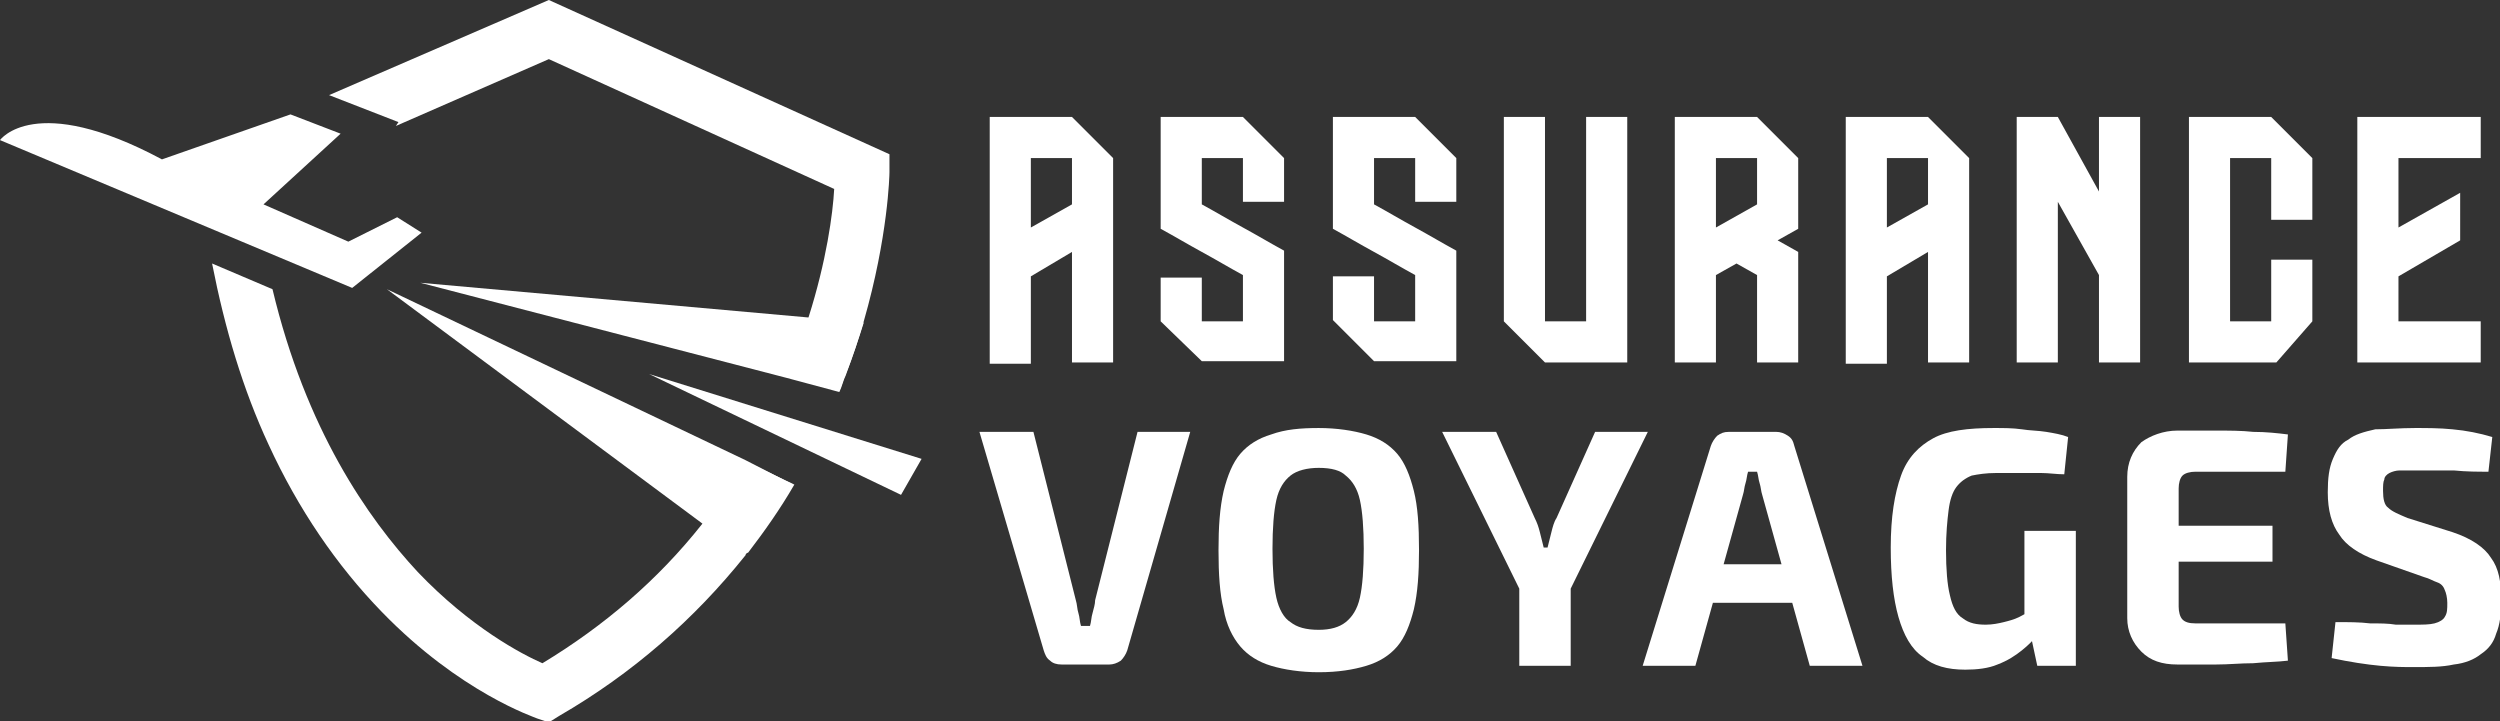 <?xml version="1.0" encoding="utf-8"?>
<!-- Generator: Adobe Illustrator 24.1.0, SVG Export Plug-In . SVG Version: 6.00 Build 0)  -->
<svg version="1.1" id="Layer_1" xmlns="http://www.w3.org/2000/svg" xmlns:xlink="http://www.w3.org/1999/xlink" x="0px" y="0px"
	 width="194.5px" height="56.1px" viewBox="0 0 194.5 56.1" style="enable-background:new 0 0 194.5 56.1;" xml:space="preserve">
<rect x="0" y="0" width="194.5" height="56.1" fill="#333333" stroke="none"/>
<style type="text/css">
	.st0{fill:#FFFFFF;}
</style>
<g>
	<path class="st0" d="M77,9.1h6.4l3.2,3.2v15.9h-2.8h-0.4v-8.6l-3.2,1.9v6.8H77V9.1z M83.4,15.9v-3.6h-3.2v5.4L83.4,15.9z"/>
	<path class="st0" d="M93.5,12.3v3.6c1.1,0.6,2.1,1.2,3.2,1.8c1.1,0.6,2.1,1.2,3.2,1.8v8.6h-6.4L90.3,25v-3.4h3.2V25h3.2v-3.6
		c-1.1-0.6-2.1-1.2-3.2-1.8c-1.1-0.6-2.1-1.2-3.2-1.8V9.1h6.4l3.2,3.2v3.4h-3.2v-3.4H93.5z"/>
	<path class="st0" d="M106.9,12.3v3.6c1.1,0.6,2.1,1.2,3.2,1.8c1.1,0.6,2.1,1.2,3.2,1.8v8.6h-6.4l-3.2-3.2v-3.4h3.2V25h3.2v-3.6
		c-1.1-0.6-2.1-1.2-3.2-1.8c-1.1-0.6-2.1-1.2-3.2-1.8V9.1h6.4l3.2,3.2v3.4h-3.2v-3.4H106.9z"/>
	<path class="st0" d="M120.2,25h3.2V9.1h3.2v19.1h-6.4L117,25V9.1h3.2V25z"/>
	<path class="st0" d="M130.3,9.1h3.2h3.2l3.2,3.2v0.5v5l-1.6,0.9l1.6,0.9v2.1v0.2v1.6V25v3.2h-2.8h-0.4v-6.8l-1.6-0.9l-1.6,0.9v6.8
		h-3.2V9.1z M133.5,12.3v5.4l3.2-1.8v-3.6H133.5z"/>
	<path class="st0" d="M143.6,9.1h6.4l3.2,3.2v15.9h-2.8H150v-8.6l-3.2,1.9v6.8h-3.2V9.1z M150,15.9v-3.6h-3.2v5.4L150,15.9z"/>
	<path class="st0" d="M163.3,14.9V9.1h3.2v19.1h-3.2v-6.8l-3.2-5.7v12.5h-3.2V9.1h3.2L163.3,14.9z"/>
	<path class="st0" d="M170.3,9.1h6.4l3.2,3.2v4.8h-3.2v-4.8h-3.2V25h3.2v-4.8h3.2V25l-2.8,3.2h-6.8V9.1z"/>
	<path class="st0" d="M186.6,28.2h-3.2V9.1h3.2h1.6h1.6h3.2v3.2h-6.4v5.4l3.2-1.8l1.6-0.9v3.7l-4.8,2.8V25h6.4v3.2H186.6z"/>
	<path class="st0" d="M92.6,33.6l-4.9,17c-0.1,0.3-0.3,0.6-0.5,0.8c-0.3,0.2-0.6,0.3-0.9,0.3h-3.7c-0.4,0-0.7-0.1-0.9-0.3
		c-0.3-0.2-0.4-0.5-0.5-0.8l-5-17h4.2l3.3,13.1c0.1,0.3,0.1,0.7,0.2,1c0.1,0.3,0.1,0.7,0.2,1h0.7c0.1-0.3,0.1-0.7,0.2-1
		c0.1-0.4,0.2-0.7,0.2-1l3.3-13.1H92.6z"/>
	<path class="st0" d="M102.6,33.3c1.4,0,2.7,0.2,3.7,0.5c1,0.3,1.8,0.8,2.4,1.5c0.6,0.7,1,1.7,1.3,2.9c0.3,1.2,0.4,2.7,0.4,4.6
		c0,1.8-0.1,3.3-0.4,4.6c-0.3,1.2-0.7,2.2-1.3,2.9c-0.6,0.7-1.4,1.2-2.4,1.5c-1,0.3-2.2,0.5-3.7,0.5c-1.4,0-2.7-0.2-3.7-0.5
		c-1-0.3-1.8-0.8-2.4-1.5c-0.6-0.7-1.1-1.7-1.3-2.9c-0.3-1.2-0.4-2.7-0.4-4.6c0-1.8,0.1-3.3,0.4-4.6c0.3-1.2,0.7-2.2,1.3-2.9
		c0.6-0.7,1.4-1.2,2.4-1.5C100,33.4,101.2,33.3,102.6,33.3z M102.6,36.4c-0.9,0-1.7,0.2-2.2,0.6c-0.5,0.4-0.9,1-1.1,1.9
		c-0.2,0.9-0.3,2.2-0.3,3.8c0,1.6,0.1,2.9,0.3,3.8c0.2,0.9,0.6,1.6,1.1,1.9c0.5,0.4,1.2,0.6,2.2,0.6c0.9,0,1.6-0.2,2.1-0.6
		c0.5-0.4,0.9-1,1.1-1.9c0.2-0.9,0.3-2.2,0.3-3.8c0-1.6-0.1-2.9-0.3-3.8c-0.2-0.9-0.6-1.5-1.1-1.9C104.3,36.6,103.6,36.4,102.6,36.4
		z"/>
	<path class="st0" d="M128.2,33.6L122.1,46h-3.8l-6.1-12.4h4.2l3,6.7c0.2,0.4,0.3,0.7,0.4,1.1c0.1,0.4,0.2,0.8,0.3,1.2h0.3
		c0.1-0.4,0.2-0.8,0.3-1.2c0.1-0.4,0.2-0.8,0.4-1.1l3-6.7H128.2z M122.2,43.6v8.2h-4v-8.2H122.2z"/>
	<path class="st0" d="M138.2,33.6c0.3,0,0.6,0.1,0.9,0.3c0.3,0.2,0.4,0.4,0.5,0.8l5.3,17.1h-4.1l-3.7-13.3c-0.1-0.3-0.1-0.6-0.2-0.9
		c-0.1-0.3-0.1-0.6-0.2-0.9H136c-0.1,0.3-0.1,0.6-0.2,0.9c-0.1,0.3-0.1,0.6-0.2,0.9l-3.7,13.3h-4.1l5.3-17.1
		c0.1-0.3,0.3-0.6,0.5-0.8c0.3-0.2,0.5-0.3,0.9-0.3H138.2z M141,43.9v3h-9.4v-3H141z"/>
	<path class="st0" d="M155.1,33.3c0.8,0,1.5,0,2.2,0.1c0.6,0.1,1.3,0.1,1.9,0.2c0.6,0.1,1.2,0.2,1.7,0.4l-0.3,2.9
		c-0.6,0-1.2-0.1-1.8-0.1c-0.6,0-1.2,0-1.7,0c-0.6,0-1.2,0-1.8,0c-0.8,0-1.4,0.1-1.9,0.2c-0.5,0.2-0.9,0.5-1.2,0.9
		c-0.3,0.4-0.5,1-0.6,1.8c-0.1,0.8-0.2,1.8-0.2,3.1c0,1.5,0.1,2.7,0.3,3.5c0.2,0.9,0.5,1.5,1,1.8c0.5,0.4,1.1,0.5,1.8,0.5
		c0.5,0,1-0.1,1.4-0.2c0.4-0.1,0.8-0.2,1.2-0.4s0.7-0.4,1-0.5l0.4,1.9c-0.3,0.4-0.7,0.8-1.2,1.2c-0.5,0.4-1.1,0.8-1.9,1.1
		c-0.7,0.3-1.6,0.4-2.5,0.4c-1.4,0-2.5-0.3-3.3-1c-0.9-0.6-1.5-1.7-1.9-3.1c-0.4-1.4-0.6-3.2-0.6-5.4c0-2.4,0.3-4.2,0.8-5.6
		c0.5-1.4,1.4-2.3,2.5-2.9C151.5,33.5,153.1,33.3,155.1,33.3z M161.5,41.3v10.5h-3l-0.6-2.8l-0.4-0.7v-7H161.5z"/>
	<path class="st0" d="M169.4,33.5c1,0,2,0,3,0c1,0,2,0,2.9,0.1c1,0,1.9,0.1,2.7,0.2l-0.2,2.9h-7c-0.4,0-0.8,0.1-1,0.3
		c-0.2,0.2-0.3,0.6-0.3,1v9.2c0,0.4,0.1,0.8,0.3,1c0.2,0.2,0.5,0.3,1,0.3h7l0.2,2.9c-0.8,0.1-1.7,0.1-2.7,0.2c-1,0-1.9,0.1-2.9,0.1
		c-1,0-2,0-3,0c-1.2,0-2.1-0.3-2.8-1c-0.7-0.7-1.1-1.6-1.1-2.6v-11c0-1.1,0.4-2,1.1-2.7C167.3,33.9,168.3,33.5,169.4,33.5z
		 M166,40.9h10.8v2.8H166V40.9z"/>
	<path class="st0" d="M187.9,33.3c0.9,0,1.9,0,2.9,0.1c1.1,0.1,2.1,0.3,3.1,0.6l-0.3,2.7c-0.8,0-1.7,0-2.7-0.1c-1,0-2,0-3,0
		c-0.5,0-0.9,0-1.2,0c-0.3,0-0.6,0.1-0.8,0.2c-0.2,0.1-0.4,0.3-0.4,0.5c-0.1,0.2-0.1,0.5-0.1,0.9c0,0.6,0.1,1.1,0.4,1.3
		c0.3,0.3,0.8,0.5,1.5,0.8l3.5,1.1c1.5,0.5,2.5,1.2,3,2c0.6,0.8,0.8,1.9,0.8,3.3c0,1-0.1,1.9-0.4,2.6c-0.2,0.7-0.6,1.2-1.2,1.6
		c-0.5,0.4-1.2,0.7-2.1,0.8c-0.9,0.2-1.9,0.2-3.2,0.2c-0.6,0-1.4,0-2.5-0.1c-1.1-0.1-2.4-0.3-3.8-0.6l0.3-2.8c1,0,1.9,0,2.7,0.1
		c0.8,0,1.4,0,2,0.1c0.5,0,1,0,1.4,0c0.7,0,1.2,0,1.6-0.1c0.4-0.1,0.7-0.3,0.8-0.5c0.2-0.3,0.2-0.6,0.2-1.1c0-0.4-0.1-0.8-0.2-1
		c-0.1-0.3-0.3-0.5-0.6-0.6c-0.3-0.1-0.6-0.3-1-0.4l-3.7-1.3c-1.4-0.5-2.4-1.2-2.9-2c-0.6-0.8-0.9-1.9-0.9-3.3
		c0-1.1,0.1-1.9,0.4-2.6c0.3-0.7,0.6-1.2,1.2-1.5c0.5-0.4,1.2-0.6,2.1-0.8C185.7,33.4,186.7,33.3,187.9,33.3z"/>
</g>
<g>
	<g>
		<path class="st0" d="M21.2,22.5c2.6,10.9,7.4,17.8,11.3,22c4.1,4.3,8.1,6.4,9.7,7.1c4.8-2.9,9-6.5,12.4-10.8
			c1.2-1.5,2.3-3.2,3.4-4.9l3.8,1.8c-1.1,1.9-2.3,3.6-3.6,5.3C58.1,43,58,43.1,58,43.2c-4,5-8.8,9.2-14.5,12.5l-0.8,0.5l-0.9-0.3
			c-0.2-0.1-6-2-12.1-8.3c-3.5-3.6-6.5-8-8.8-13c-2-4.3-3.4-9-4.4-14.1L21.2,22.5z M61.8,27.8c0.4-1.1,0.8-2.1,1.1-3.1
			c1.4-4.4,1.9-8.1,2-10L42.7,4.6L30.8,9.8L31,9.5l-5.4-2.1L42.7,0l26.5,12l0,1.4c0,0.2-0.1,5-2,11.6c-0.4,1.3-0.8,2.7-1.4,4.1
			c-0.2,0.4-0.3,0.9-0.5,1.3l-4.1-1.1C61.4,28.9,61.6,28.3,61.8,27.8z"/>
	</g>
	<path class="st0" d="M32.7,22l28.5,7.4l4.1,1.1c0.2-0.4,0.3-0.9,0.5-1.3c0.5-1.4,1-2.8,1.4-4.1l-4.3-0.4L32.7,22z"/>
	<path class="st0" d="M30.1,22.5l24.5,18.2l3.3,2.5c0.1-0.1,0.1-0.1,0.2-0.2c1.3-1.7,2.5-3.5,3.6-5.3L58,35.8L30.1,22.5z"/>
	<path class="st0" d="M27.1,18.8l3.8-1.9l1.9,1.2l-5.4,4.3L0,10.9c0,0,2.7-3.8,12.6,1.5l10-3.5l3.9,1.5l-6,5.5L27.1,18.8z"/>
	<polygon class="st0" points="70.1,38.5 50.5,29.1 71.7,35.7 	"/>
</g>
</svg>
